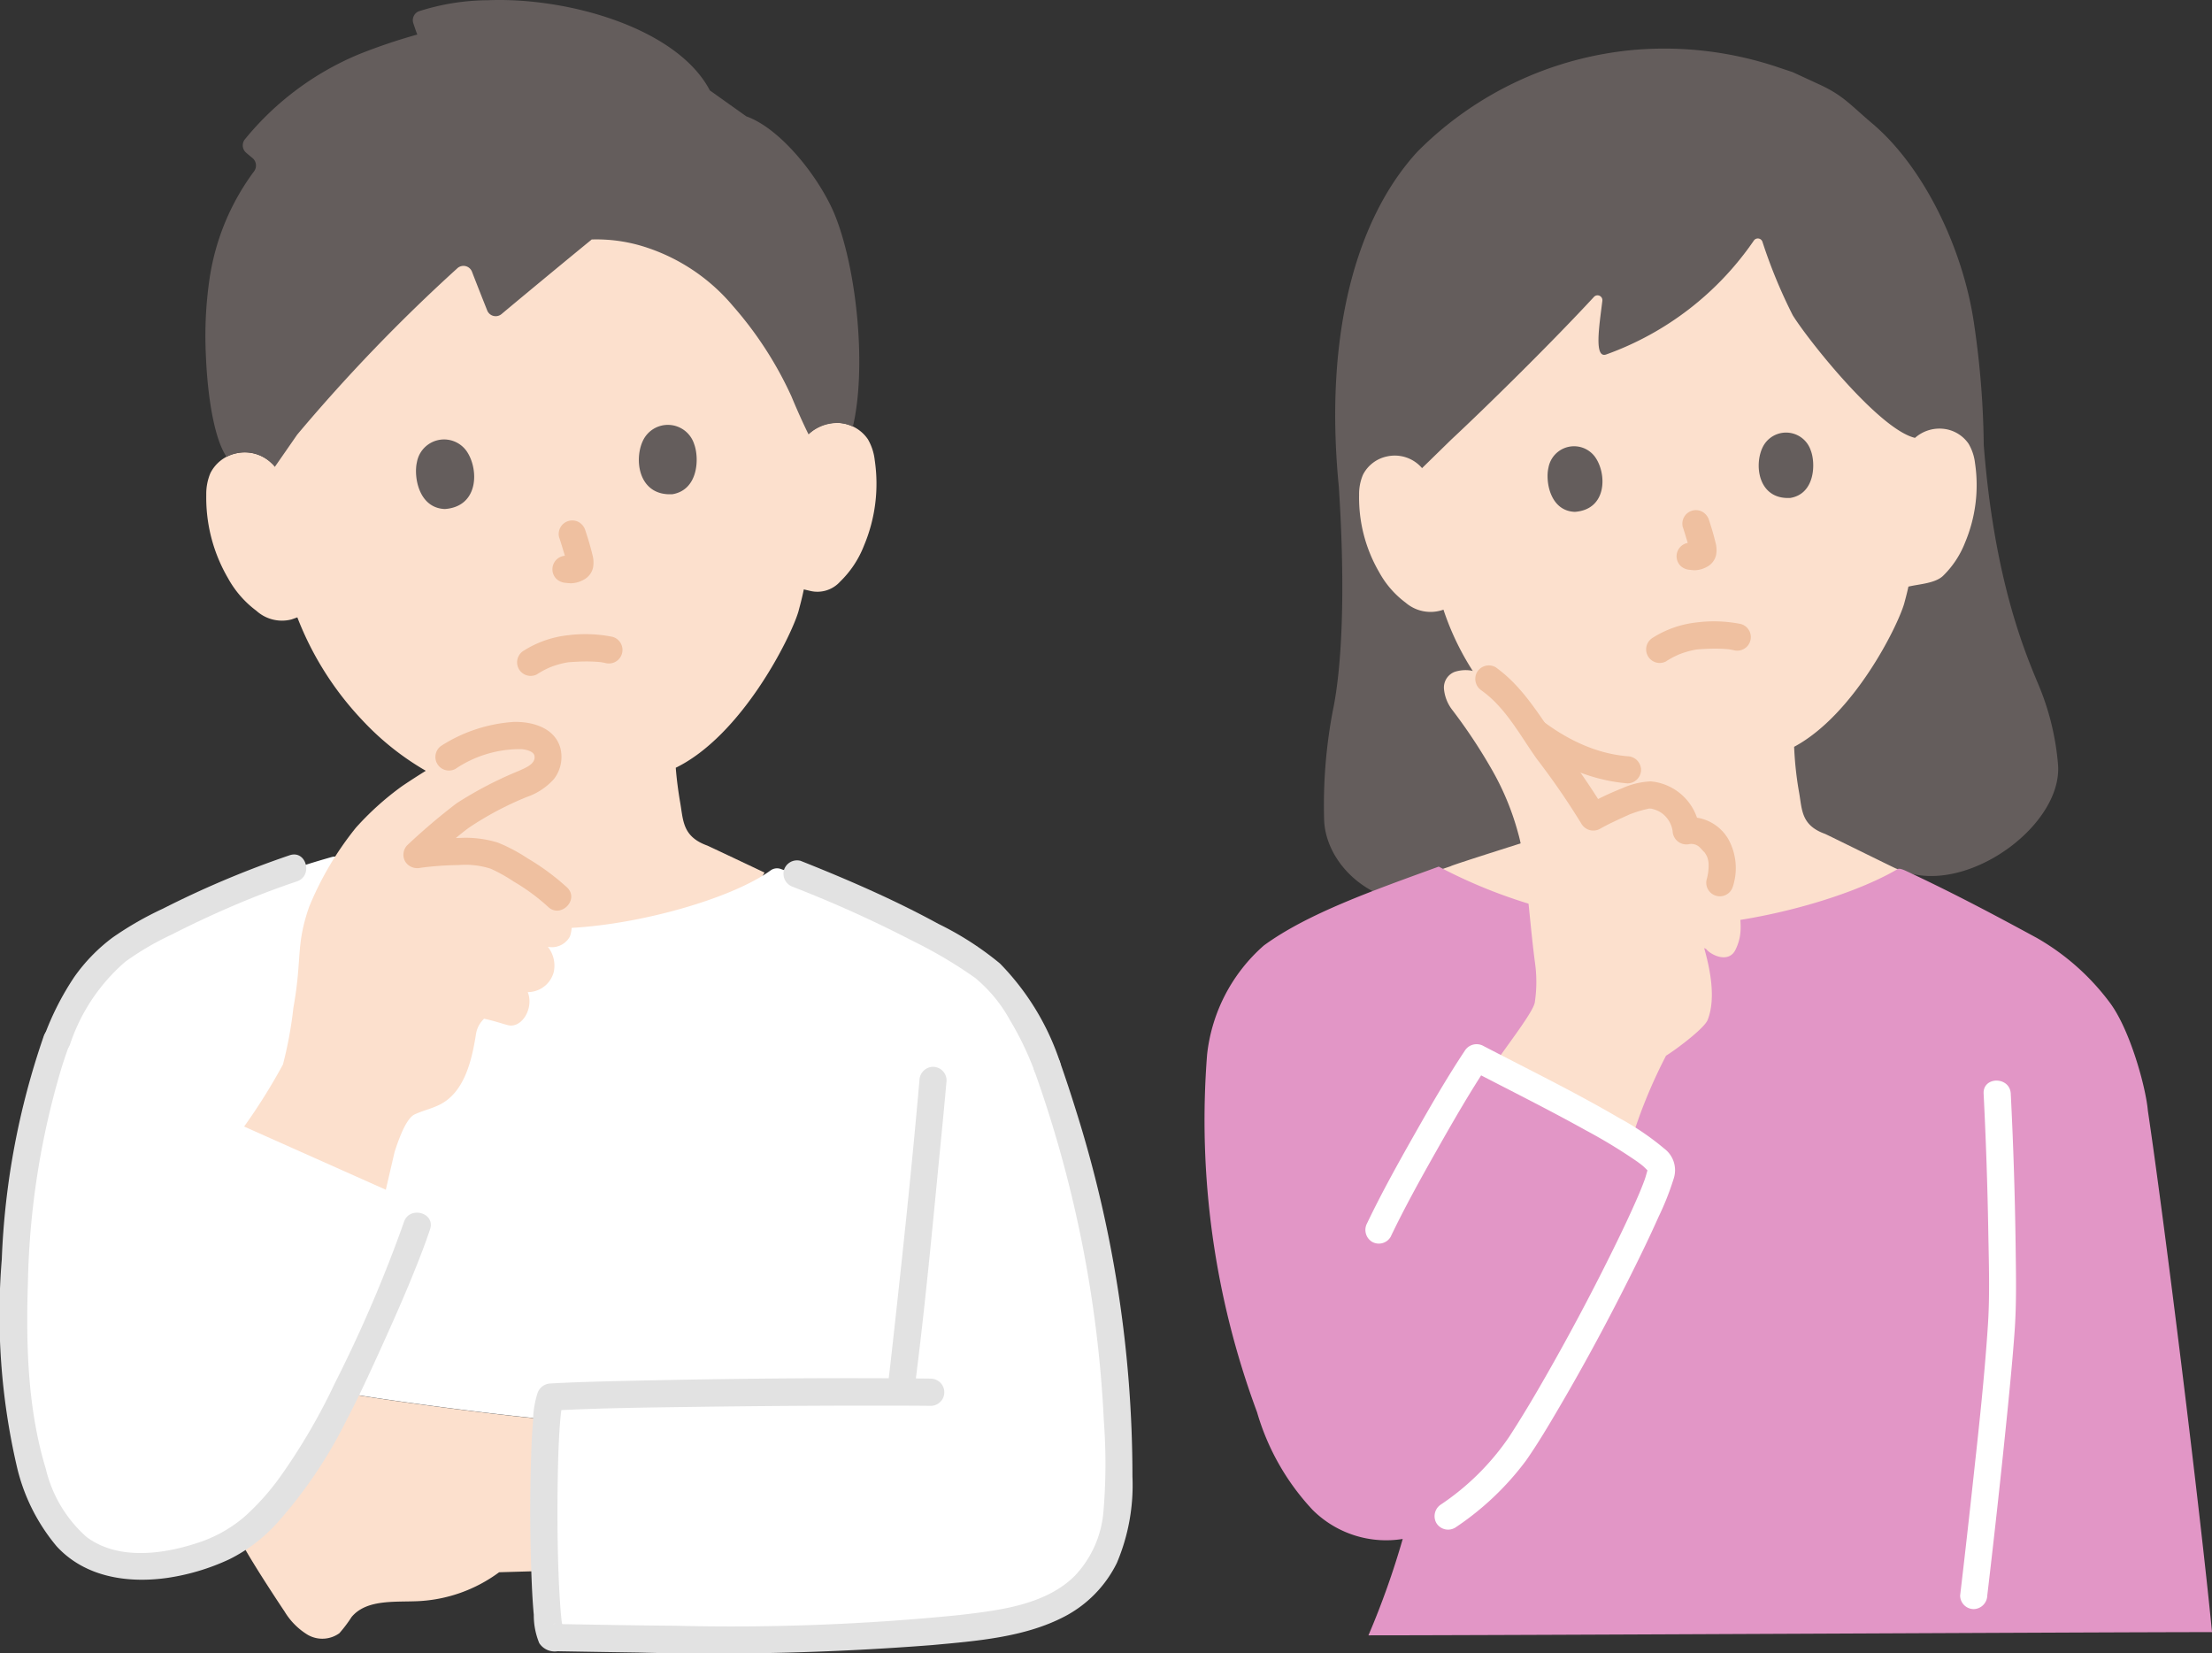 <svg id="c" xmlns="http://www.w3.org/2000/svg" width="166.481" height="124.408" viewBox="0 0 166.481 124.408">
  <rect x="0" y="0" width="166.481" height="124.408" fill="#333333" stroke="none"/>
  <g id="d" transform="translate(90.62 3.67)">
    <path id="パス_25013" data-name="パス 25013" d="M278.313,70.683c4.841,1.271,11.572-3.858,11.123-8.283a19.669,19.669,0,0,0-1.535-6.089c-1.111-2.65-3.281-8.038-4.047-17.867a66.351,66.351,0,0,0-.7-8.923c-.778-5.7-3.754-11.938-7.67-15.256-1.693-1.435-2.2-2.123-4-2.952l-2.013-.93-.984-.327A26.818,26.818,0,0,0,257.649,8.7a26.276,26.276,0,0,0-16.422,7.675c-4.532,4.937-7.051,13.583-5.912,25.208.512,7.9.233,13.633-.465,16.927a37.956,37.956,0,0,0-.638,8.23c.2,3.684,4.454,7.464,10.255,5.836,0,0,11.384,2.9,19.151,1.989a55.108,55.108,0,0,0,14.694-3.88Z" transform="translate(-225.172 -8.626)" fill="#645d5c"/>
    <path id="パス_25014" data-name="パス 25014" d="M256.3,85.514a11.01,11.01,0,0,0,.3-1.55,22.823,22.823,0,0,0,.31-2.731,18.372,18.372,0,0,1-5.978-4.331s-.808-.849-1.69-1.771a20.327,20.327,0,0,1-2.472-5.016,2.878,2.878,0,0,1-2.852-.531,7.087,7.087,0,0,1-1.983-2.282,11.149,11.149,0,0,1-1.515-5.823,3.717,3.717,0,0,1,.292-1.518,2.631,2.631,0,0,1,1.807-1.377,2.7,2.7,0,0,1,2.639.88l2.187-2.137c2.761-2.573,7.7-7.444,10.752-10.75a.366.366,0,0,1,.632.293c-.231,1.886-.646,4.385.3,4.036a22.793,22.793,0,0,0,11.1-8.566.365.365,0,0,1,.644.079,38.6,38.6,0,0,0,2.286,5.541c1.148,1.854,6.492,8.589,9.2,9.227a2.777,2.777,0,0,1,2.065-.689,2.632,2.632,0,0,1,1.969,1.133,3.713,3.713,0,0,1,.485,1.468,11.145,11.145,0,0,1-.753,5.97,7.083,7.083,0,0,1-1.673,2.518c-.613.558-1.786.6-2.588.793-.121.56-.253,1.026-.322,1.29-.534,1.8-3.818,8.374-8.28,10.765a25.8,25.8,0,0,0,.38,3.473c.225,1.284.154,2.433,1.94,3.077.118.043,5.145,2.528,5.326,2.6,0,0,.657.259.753.3,0,2.88-7.506,7.4-18.079,7.4-9.232,0-16.986-4.38-17-7.578,0-.006.825-.281.828-.285.064-.087,7.222-2.332,7.349-2.378a2.366,2.366,0,0,0,1.643-1.527Z" transform="translate(-228.751 -27.905)" fill="#fce0cd"/>
    <path id="パス_25015" data-name="パス 25015" d="M263.043,123.119c2.786,2.908,6.317,5.221,10.413,5.563a1.029,1.029,0,0,0,1.021-1.021,1.042,1.042,0,0,0-1.021-1.021c-3.532-.294-6.587-2.479-8.969-4.965-.911-.951-2.354.494-1.444,1.444h0Z" transform="translate(-241.586 -73.4)" fill="#efc0a0"/>
    <path id="パス_25016" data-name="パス 25016" d="M284.035,171.655c-.153-1.77-1.348-6.109-2.865-8.131a17.983,17.983,0,0,0-5.477-4.859c-3.529-1.918-6.514-3.49-9.922-5.079-.43-.185-.526-.14-.607-.087-3.88,2.265-11.438,4.285-17.174,4.263a38.692,38.692,0,0,1-17.326-4.472c-4.89,1.78-9.878,3.529-13.164,5.937a12.764,12.764,0,0,0-4.269,8.2,63.061,63.061,0,0,0,3.759,26.921,18.132,18.132,0,0,0,4.179,7.349,7.84,7.84,0,0,0,6.784,2.189,61.909,61.909,0,0,1-2.579,7.253c10.6,0,55.173-.24,63.489-.242-.89-9.12-3.541-30.6-4.828-39.241" transform="translate(-213.001 -91.744)" fill="#e296c6"/>
    <path id="パス_25017" data-name="パス 25017" d="M259.295,148.121c.765-1.182,2.836-3.806,2.977-4.564a10.266,10.266,0,0,0,.019-2.99c-.44-3.283-.683-7.767-1.259-9.72a20.162,20.162,0,0,0-2.066-4.956,40.263,40.263,0,0,0-2.913-4.374,3.027,3.027,0,0,1-.615-1.578,1.264,1.264,0,0,1,.814-1.275,2.678,2.678,0,0,1,1.745.04,11.445,11.445,0,0,1,4.132,4.3c.885,1.375,3.664,5.04,4.472,6.462l.08.125a25.275,25.275,0,0,1,2.274-1.1,6.422,6.422,0,0,1,2.125-.545,3.018,3.018,0,0,1,2.584,2.7,2.1,2.1,0,0,1,2.1.891,3.079,3.079,0,0,1,.419,3.045h0a1.633,1.633,0,0,1,1.5,1.618c.017,1.221.312,2.142-.31,3.391-.511,1.026-1.83.405-2.206-.071l-.145-.069c.378,1.34.938,3.7.262,5.41-.243.616-2.271,2.154-3.132,2.692a38.135,38.135,0,0,0-2.64,6.46L259.3,148.122Z" transform="translate(-237.382 -71.777)" fill="#fce0cd"/>
    <path id="パス_25018" data-name="パス 25018" d="M261.466,119.6c1.815,1.3,2.885,3.381,4.158,5.162a55.5,55.5,0,0,1,3.341,4.858,1.037,1.037,0,0,0,1.4.366c.679-.385,1.39-.7,2.1-1.025l.183-.083q-.179.074.009,0,.168-.063.34-.121a8.205,8.205,0,0,1,.913-.258c.307-.065-.082-.023.18-.031a.644.644,0,0,1,.262.041,2.005,2.005,0,0,1,.726.354,2.055,2.055,0,0,1,.744,1.288,1.042,1.042,0,0,0,1.293.984.917.917,0,0,1,.782.283c.047.04.42.465.275.272a2.571,2.571,0,0,1,.2.31c.051.107.058.117.023.031q.039.1.069.207a1.384,1.384,0,0,1,.064.34,3.816,3.816,0,0,1-.146,1.235,1.022,1.022,0,0,0,1.969.543,4.507,4.507,0,0,0-.314-3.55,3.319,3.319,0,0,0-3.466-1.642l1.293.984a4.065,4.065,0,0,0-3.684-3.727,5.824,5.824,0,0,0-2.161.521,21.34,21.34,0,0,0-2.682,1.276l1.4.366a58.781,58.781,0,0,0-3.493-5.071c-1.446-2.03-2.671-4.2-4.739-5.681a1.029,1.029,0,0,0-1.4.366,1.043,1.043,0,0,0,.366,1.4h0Z" transform="translate(-240.557 -71.289)" fill="#efc0a0"/>
    <path id="パス_25019" data-name="パス 25019" d="M248.3,221.1a21.461,21.461,0,0,0,5.35-5.062c.927-1.328,1.755-2.734,2.573-4.13,1.91-3.26,3.7-6.6,5.385-9.975.7-1.4,1.381-2.808,2.017-4.237a20.7,20.7,0,0,0,1.15-2.912,2.028,2.028,0,0,0-.715-2.217,20.109,20.109,0,0,0-3.388-2.3c-3.334-1.951-6.809-3.648-10.234-5.431a1.049,1.049,0,0,0-1.4.366c-1.374,2.07-2.616,4.23-3.84,6.391s-2.435,4.339-3.507,6.58a1.049,1.049,0,0,0,.366,1.4,1.03,1.03,0,0,0,1.4-.366c1.072-2.241,2.284-4.419,3.507-6.58s2.466-4.322,3.84-6.391l-1.4.366c2.921,1.52,5.87,2.984,8.748,4.585a40.385,40.385,0,0,1,3.858,2.347c.1.073.2.148.3.223.13.1-.183-.151.007.006l.112.091c.164.137.305.3.463.438s-.124-.2-.008-.008c.134.222-.035-.124-.015-.055.029.1-.026-.351-.026-.139,0,.184.08-.293.013-.1-.105.309-.175.631-.288.94-.077.208-.157.416-.24.622-.044.11-.09.22-.135.33-.1.248.056-.13-.011.027l-.122.283c-.564,1.3-1.175,2.581-1.8,3.852q-2.385,4.853-5.071,9.555c-.9,1.581-1.831,3.15-2.825,4.676a19.023,19.023,0,0,1-5.1,5.057,1.049,1.049,0,0,0-.366,1.4,1.03,1.03,0,0,0,1.4.366h0Z" transform="translate(-229.417 -109.795)" fill="#fff"/>
    <path id="パス_25020" data-name="パス 25020" d="M348.517,192.127q.262,5.176.351,10.358c.039,2.337.126,4.688-.026,7.022-.277,4.252-.763,8.494-1.224,12.729q-.417,3.83-.869,7.656a1.027,1.027,0,0,0,1.021,1.021,1.046,1.046,0,0,0,1.021-1.021q.832-7.021,1.538-14.057c.191-1.929.378-3.86.518-5.793.151-2.094.107-4.191.081-6.29q-.073-5.816-.369-11.627c-.066-1.308-2.109-1.316-2.042,0h0Z" transform="translate(-289.844 -113.492)" fill="#fff"/>
    <path id="パス_25021" data-name="パス 25021" d="M297.074,91.526c.1.3.195.61.285.917a6.87,6.87,0,0,1,.246.977l-.037-.271a.862.862,0,0,1,0,.193l.037-.271a.6.6,0,0,1-.022.086l.1-.244a.435.435,0,0,1-.042.075l.16-.207a.272.272,0,0,1-.041.042l.207-.16a1.144,1.144,0,0,1-.212.12l.244-.1a.95.95,0,0,1-.226.062l.271-.037a2.407,2.407,0,0,1-.425-.023,1.021,1.021,0,0,0-.722,1.743,1.126,1.126,0,0,0,.722.3,3.384,3.384,0,0,0,.353.029,1.986,1.986,0,0,0,.923-.262,1.344,1.344,0,0,0,.676-.88,2.082,2.082,0,0,0-.039-.93c-.138-.574-.307-1.139-.493-1.7a1.08,1.08,0,0,0-.469-.61,1.021,1.021,0,0,0-1.4.366,1.025,1.025,0,0,0-.1.787h0Z" transform="translate(-261.034 -55.514)" fill="#efc0a0"/>
    <path id="パス_25022" data-name="パス 25022" d="M273.84,80.546c-.24,1,.1,3.257,1.983,3.329,2.465-.174,2.419-2.922,1.506-4.156a1.957,1.957,0,0,0-3.489.826Z" transform="translate(-247.918 -49.026)" fill="#645d5c"/>
    <path id="パス_25023" data-name="パス 25023" d="M315.046,77.876c.367.965.316,3.244-1.538,3.557-2.467.145-2.775-2.586-2.029-3.927a1.957,1.957,0,0,1,3.566.371Z" transform="translate(-269.377 -47.632)" fill="#645d5c"/>
    <path id="パス_25024" data-name="パス 25024" d="M292.731,112.887c.194-.123.392-.237.6-.34.1-.049.2-.092.295-.14q.1-.043-.023.009l.183-.071a6.659,6.659,0,0,1,.78-.239c.1-.024.206-.046.309-.066.07-.013.14-.025.21-.035-.094.014-.079.013.048,0,.532-.034,1.06-.063,1.594-.046.22.007.44.019.659.04l.169.018c-.138-.02-.151-.021-.038,0,.09.017.18.032.268.052a1.021,1.021,0,1,0,.543-1.969,10.311,10.311,0,0,0-3.3-.122,7.758,7.758,0,0,0-3.323,1.151,1.021,1.021,0,1,0,1.031,1.763h0Z" transform="translate(-257.926 -66.811)" fill="#efc0a0"/>
  </g>
  <g id="e" transform="translate(0 0)">
    <path id="パス_25025" data-name="パス 25025" d="M81.819,52.466a3,3,0,0,1,2.341-.847,2.834,2.834,0,0,1,2.121,1.22A4,4,0,0,1,86.8,54.42a12.009,12.009,0,0,1-.81,6.431,7.627,7.627,0,0,1-1.8,2.712,2.3,2.3,0,0,1-2.267.688l-.461-.108c-.146.725-.321,1.338-.405,1.664-.587,1.98-4.265,9.332-9.233,11.759.068.875.185,1.748.333,2.617.239,1.354.163,2.563,2.048,3.242.083.034,2.662,1.251,4.3,2.029,0,0-4.2,7.95-15.436,7.95a17.81,17.81,0,0,1-15.7-8.651c1.067-.337,3.823-1.184,3.952-1.233,1.968-.709,1.892-1.975,2.138-3.39.12-.666.211-1.288.288-1.932a20.608,20.608,0,0,1-5.549-4.25,23.586,23.586,0,0,1-4.854-7.7l-.436.155a2.867,2.867,0,0,1-2.648-.652,7.637,7.637,0,0,1-2.137-2.457,12.009,12.009,0,0,1-1.634-6.272,4.007,4.007,0,0,1,.314-1.635A2.833,2.833,0,0,1,38.752,53.9a2.937,2.937,0,0,1,2.733.817S32.922,34.443,60.3,34.443,81.819,52.467,81.819,52.467Z" transform="translate(-20.965 -19.789)" fill="#fce0cd"/>
    <path id="パス_25026" data-name="パス 25026" d="M47.1,252.046a23.024,23.024,0,0,1-3.489,4.242,12.913,12.913,0,0,1-1.3,1.034l.158.3c.719,1.416,3.08,4.963,3.257,5.221a5.165,5.165,0,0,0,1.744,1.761,2.2,2.2,0,0,0,2.385-.116,10.137,10.137,0,0,0,.922-1.222c1.113-1.334,3.2-1.115,4.962-1.19a11.152,11.152,0,0,0,6.142-2.177l3.432-.1a112.742,112.742,0,0,1,.144-11.4c-3.843-.347-11.481-1.35-15.179-1.979a50.445,50.445,0,0,1-3.182,5.627Z" transform="translate(-24.315 -141.581)" fill="#fce0cd"/>
    <path id="パス_25027" data-name="パス 25027" d="M5.713,165.332c1.446-3.706,3.075-6.06,6.108-7.762a67.419,67.419,0,0,1,14.564-6.022.88.88,0,0,1,.9.282c3.925,3.433,9.356,5.076,15.721,5.092,5.583.014,13.3-2.123,16.386-4.354a.828.828,0,0,1,.807-.108A73.408,73.408,0,0,1,75.082,159.6c2.545,1.689,4.431,5.81,5.128,7.683a91.988,91.988,0,0,1,5.291,26.58c.141,3.769.377,7.564-.882,10.212-1.719,3.618-5.075,4.594-8.152,5.128-9.715,1.677-27.046,1.173-33.5,1.081-.62-.119-.819-11.819-.4-16.422-3.78-.334-11.558-1.356-15.186-1.977-1.424,2.928-3.881,7.335-6.668,9.872a10.683,10.683,0,0,1-2.328,1.646,14.177,14.177,0,0,1-8.049,1.386c-3.4-.586-4.882-2.935-5.927-5.433-2.89-6.879-2.664-23.431,1.268-34.03h.039Z" transform="translate(-1.409 -87.056)" fill="#fff"/>
    <path id="パス_25028" data-name="パス 25028" d="M52.139,2.163c.05.143.1.291.16.436A42.588,42.588,0,0,0,47.91,4.082a21.933,21.933,0,0,0-8.59,6.406.729.729,0,0,0,.1,1.007c.144.123.3.256.476.4a.731.731,0,0,1,.108,1.01,17.937,17.937,0,0,0-3.326,7.972,29.518,29.518,0,0,0-.292,5.834c.124,3.2.653,6.362,1.561,7.669a2.742,2.742,0,0,1,.728-.268,2.876,2.876,0,0,1,2.9,1.024l1.685-2.428A128.424,128.424,0,0,1,55.3,20.2a.686.686,0,0,1,1.115.248c.33.858.812,2.077,1.145,2.913a.687.687,0,0,0,1.08.273c1.625-1.364,5.422-4.5,6.7-5.541l.082-.071a11.926,11.926,0,0,1,3.778.491,14.355,14.355,0,0,1,6.858,4.517,27.754,27.754,0,0,1,4.4,6.8s.623,1.521,1.283,2.85a3.287,3.287,0,0,1,2.341-.847,2.886,2.886,0,0,1,1,.271c1.008-4.254.364-11.477-1.278-15.731-1.061-2.764-4.053-6.666-6.742-7.617L74.32,6.807C71.863,2.119,63.639-.225,57.614.017a17.3,17.3,0,0,0-5.227.842A.727.727,0,0,0,52,1.753C52.042,1.879,52.089,2.019,52.139,2.163Z" transform="translate(-20.892 0)" fill="#645d5c"/>
    <path id="パス_25029" data-name="パス 25029" d="M139.326,154.17a92.256,92.256,0,0,1,8.979,4.053A34.283,34.283,0,0,1,153,161a10.948,10.948,0,0,1,2.633,3.189,23.4,23.4,0,0,1,1.807,3.73,1.049,1.049,0,0,0,1.256.713,1.029,1.029,0,0,0,.713-1.256,19.229,19.229,0,0,0-4.534-7.455,23.268,23.268,0,0,0-4.636-2.981c-1.67-.914-3.382-1.749-5.117-2.531s-3.485-1.51-5.25-2.21a1.028,1.028,0,0,0-1.256.713,1.045,1.045,0,0,0,.713,1.256h0Z" transform="translate(-79.619 -87.418)" fill="#e2e2e2"/>
    <path id="パス_25030" data-name="パス 25030" d="M9.7,165.385a14.092,14.092,0,0,1,4.149-6.178,21.185,21.185,0,0,1,3.462-2.027q2.1-1.073,4.265-2.013c1.7-.74,3.426-1.412,5.182-2,1.24-.416.708-2.389-.543-1.969a72.73,72.73,0,0,0-9.553,4.026,24.819,24.819,0,0,0-3.778,2.17A13.123,13.123,0,0,0,10,160.364a20.993,20.993,0,0,0-2.269,4.477,1.028,1.028,0,0,0,.713,1.256,1.045,1.045,0,0,0,1.256-.713h0Z" transform="translate(-4.414 -86.837)" fill="#e2e2e2"/>
    <path id="パス_25031" data-name="パス 25031" d="M123.989,210.719c-7.735-.084-15.481,0-23.215.176-1.816.042-3.633.089-5.447.188a1.075,1.075,0,0,0-.984.75,7.023,7.023,0,0,0-.327,2.049c-.1,1.1-.137,2.208-.167,3.314q-.109,4.038.034,8.08c.038,1.074.086,2.149.185,3.219a5.491,5.491,0,0,0,.412,2.13,1.387,1.387,0,0,0,1.377.61l1.726.029q2.165.038,4.331.069a211.308,211.308,0,0,0,22.133-.561c3.313-.306,6.948-.576,9.947-2.139a9.06,9.06,0,0,0,3.958-4.042,14.987,14.987,0,0,0,1.173-6.5,91.487,91.487,0,0,0-4.256-27.571q-.56-1.805-1.185-3.589a1.046,1.046,0,0,0-1.256-.713,1.03,1.03,0,0,0-.713,1.256,91.137,91.137,0,0,1,5.262,26.508,42.56,42.56,0,0,1-.037,6.766,7.977,7.977,0,0,1-2.171,4.83c-2.228,2.2-5.736,2.586-8.655,2.932a171.765,171.765,0,0,1-21.406.806c-2.82-.02-5.64-.073-8.46-.12a2.269,2.269,0,0,0-.716-.011c.251-.113.628.276.737.448-.1-.154.043.231.05.127a3.508,3.508,0,0,0-.145-.691c-.02-.1.029.256,0-.032-.01-.092-.021-.185-.031-.277-.022-.209-.04-.418-.057-.627-.04-.5-.071-1-.1-1.5-.129-2.535-.154-5.078-.126-7.616.014-1.221.042-2.442.1-3.661.024-.479.054-.957.094-1.434.017-.194.035-.387.057-.58.006-.05.045-.361.018-.164s.017-.113.025-.157a2.9,2.9,0,0,1,.157-.64l-.984.75c3.652-.2,7.315-.237,10.971-.287q6.411-.088,12.823-.093c1.622,0,3.245,0,4.867.016a1.022,1.022,0,0,0,0-2.042h0Z" transform="translate(-53.894 -106.973)" fill="#e2e2e2"/>
    <path id="パス_25032" data-name="パス 25032" d="M159.384,189.712c-.57,6.523-1.263,13.039-1.984,19.547-.137,1.233-.271,2.467-.432,3.7a1.026,1.026,0,0,0,1.021,1.021,1.047,1.047,0,0,0,1.021-1.021c.809-6.2,1.375-12.434,1.984-18.653.15-1.53.3-3.06.432-4.591a1.029,1.029,0,0,0-1.021-1.021,1.042,1.042,0,0,0-1.021,1.021Z" transform="translate(-90.184 -108.413)" fill="#e2e2e2"/>
    <path id="パス_25033" data-name="パス 25033" d="M43.189,159.516a44.52,44.52,0,0,0,2.921-4.668,30.1,30.1,0,0,0,.786-4.269c.675-3.757.163-4.643,1.18-7.583a23.98,23.98,0,0,1,3.526-5.97,21.811,21.811,0,0,1,3.477-3.128,52.707,52.707,0,0,1,4.538-2.742,8.643,8.643,0,0,1,4.46-1.06c.993.059,2.125.585,1.972,1.813a1.872,1.872,0,0,1-1.03,1.414c-1.452.741-3,1.282-4.16,1.982a27.443,27.443,0,0,0-4.4,3.521l-.265.235A17.8,17.8,0,0,1,61.626,139a4.18,4.18,0,0,1,.761.285c.371.194,1.31.715,1.661.944,1.527.994,2.959,1.893,3.588,3.165a2.5,2.5,0,0,1,.073,1.818,1.546,1.546,0,0,1-1.662.779,2.266,2.266,0,0,1,.441,1.91,2.028,2.028,0,0,1-1.952,1.5c.477,1.222-.452,2.752-1.5,2.485-.342-.087-1.093-.34-1.792-.485l-.1.112a1.944,1.944,0,0,0-.5,1.019c-.289,1.817-.788,4.2-2.527,5.225-.649.381-1.408.528-2.091.844-.646.3-1.207,1.879-1.512,2.824l-.661,2.848" transform="translate(-24.815 -74.74)" fill="#fce0cd"/>
    <path id="パス_25034" data-name="パス 25034" d="M75.281,131.224a8.666,8.666,0,0,1,4.987-1.487c.372.035.907.171.964.506.106.619-.708.909-1.151,1.118a28.517,28.517,0,0,0-4.728,2.462,47.063,47.063,0,0,0-3.689,3.136,1.033,1.033,0,0,0-.16,1.237,1.076,1.076,0,0,0,1.153.469,23.476,23.476,0,0,1,2.86-.206,6.259,6.259,0,0,1,2.414.273,11.878,11.878,0,0,1,1.718.956,15.251,15.251,0,0,1,2.6,1.907c.942.917,2.388-.525,1.444-1.444a17.929,17.929,0,0,0-2.981-2.2,12.466,12.466,0,0,0-2.242-1.184,8.189,8.189,0,0,0-2.872-.347,27.589,27.589,0,0,0-3.488.28l.993,1.706c1.052-.937,2.068-1.936,3.208-2.767a23.838,23.838,0,0,1,4.354-2.307,4.838,4.838,0,0,0,2.034-1.35,2.718,2.718,0,0,0,.479-2.339c-.429-1.517-2.089-1.983-3.488-1.957a11.533,11.533,0,0,0-5.444,1.778,1.022,1.022,0,0,0,1.031,1.763h0Z" transform="translate(-41.006 -73.36)" fill="#efc0a0"/>
    <path id="パス_25035" data-name="パス 25035" d="M30.4,196.3a103.23,103.23,0,0,1-5.187,12.1,46,46,0,0,1-4.059,6.97,18.414,18.414,0,0,1-2.753,3.1,10.273,10.273,0,0,1-3.733,2.031c-2.571.821-5.855,1.218-8.158-.512a9.9,9.9,0,0,1-3.063-5.129c-1.375-4.5-1.5-9.405-1.344-14.086A60.321,60.321,0,0,1,4.643,184.65q.282-.893.606-1.772a1.03,1.03,0,0,0-.713-1.256,1.043,1.043,0,0,0-1.256.713A58,58,0,0,0,.134,199.107,50.542,50.542,0,0,0,1.24,214.569a14.4,14.4,0,0,0,3.022,6.125c2.129,2.322,5.332,2.8,8.322,2.38a16.779,16.779,0,0,0,4.686-1.407,12.059,12.059,0,0,0,3.644-2.792,34.83,34.83,0,0,0,5.13-7.6c.956-1.813,1.809-3.682,2.656-5.548,1.1-2.425,2.178-4.867,3.121-7.358.192-.507.376-1.017.548-1.532.416-1.25-1.555-1.786-1.969-.543h0Z" transform="translate(0 -104.33)" fill="#e2e2e2"/>
    <path id="パス_25036" data-name="パス 25036" d="M93.009,115.16c.2-.123.395-.239.6-.342.1-.049.2-.093.3-.141q.1-.043-.02.008c.061-.025.123-.049.185-.072a6.587,6.587,0,0,1,.787-.241q.155-.037.311-.066c.07-.013.141-.025.211-.035-.093.014-.076.013.051,0,.536-.035,1.069-.063,1.607-.046.222.007.444.019.665.04l.171.018q-.2-.029-.036,0c.091.017.181.032.271.052a1.021,1.021,0,1,0,.543-1.969,10.394,10.394,0,0,0-3.329-.123,7.821,7.821,0,0,0-3.347,1.16,1.021,1.021,0,1,0,1.031,1.763h0Z" transform="translate(-52.555 -64.442)" fill="#efc0a0"/>
    <path id="パス_25037" data-name="パス 25037" d="M98.24,93.333c.11.329.212.662.309.995a7.424,7.424,0,0,1,.268,1.06l-.037-.271a.928.928,0,0,1,0,.209l.037-.271a.6.6,0,0,1-.024.094l.1-.244a.45.45,0,0,1-.046.082l.16-.207a.28.28,0,0,1-.044.046l.207-.16a1.215,1.215,0,0,1-.23.131l.244-.1a1.051,1.051,0,0,1-.245.068l.271-.037a2.615,2.615,0,0,1-.461-.026,1.021,1.021,0,0,0-.722,1.743,1.127,1.127,0,0,0,.722.3,3.5,3.5,0,0,0,.383.031,2.069,2.069,0,0,0,.958-.272,1.375,1.375,0,0,0,.694-.9,2.169,2.169,0,0,0-.042-.963c-.15-.622-.334-1.236-.536-1.843a1.08,1.08,0,0,0-.469-.61,1.021,1.021,0,0,0-1.5,1.153h0Z" transform="translate(-56.151 -52.882)" fill="#efc0a0"/>
    <path id="パス_25038" data-name="パス 25038" d="M73.662,79.435c-.254,1.066.112,3.455,2.1,3.532,2.615-.186,2.566-3.1,1.6-4.409A2.076,2.076,0,0,0,73.662,79.435Z" transform="translate(-42.282 -44.661)" fill="#645d5c"/>
    <path id="パス_25039" data-name="パス 25039" d="M117.175,76.6c.389,1.024.336,3.441-1.63,3.774-2.617.154-2.945-2.743-2.153-4.166A2.076,2.076,0,0,1,117.175,76.6Z" transform="translate(-64.932 -43.183)" fill="#645d5c"/>
  </g>
</svg>
